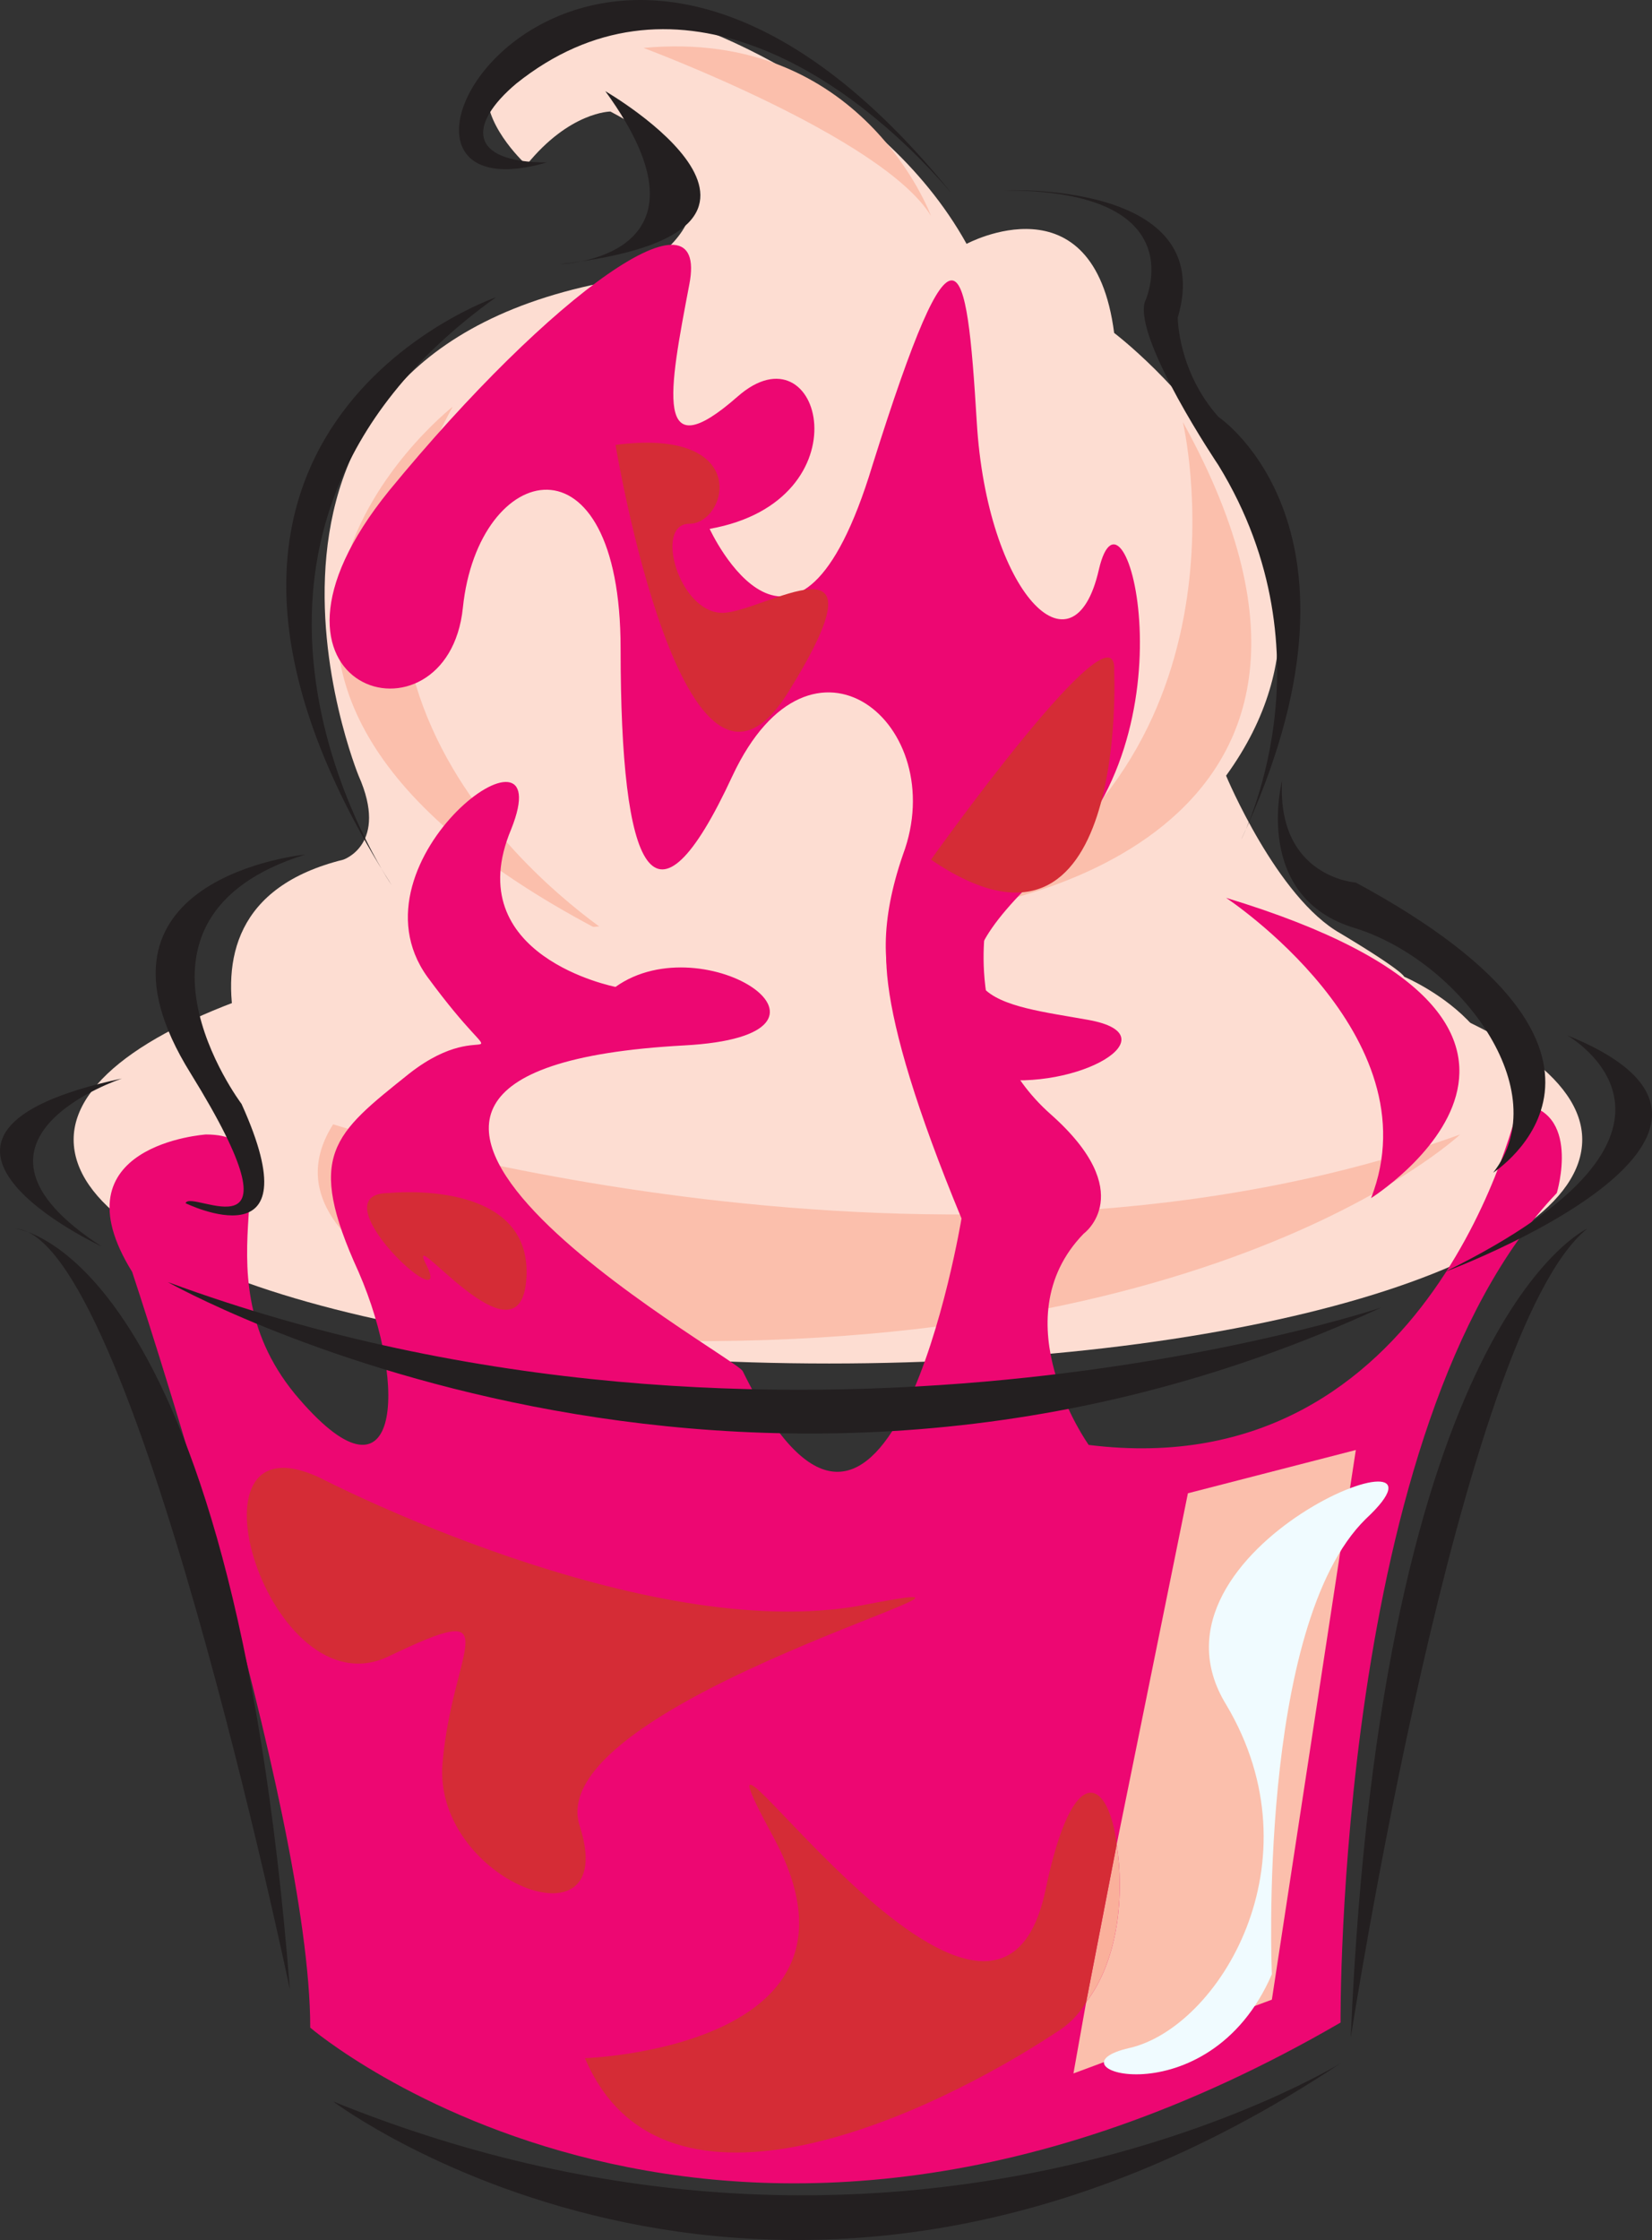<svg xmlns="http://www.w3.org/2000/svg" width="487.028" height="660.223"><rect width="100%" height="100%" fill="#333333" stroke="none"/><path fill="#fdddd2" fill-rule="evenodd" d="M85.461 340.377s-48-71.25 15.75-87c0 0 13.5-4.5 4.5-24.75 0 0-51-124.5 77.25-146.25 0 0 49.5-21.75-3-49.5 0 0-12 0-24.75 15.75 0 0-46.5-42 46.5-42 0 0 57 18 83.25 65.25 0 0 37.5-20.25 43.5 26.25 0 0 82.5 62.25 33 130.5 0 0 15 36 33.75 46.5 18.75 11.25 18.75 12.75 18.75 12.75s48 20.25 18.75 55.5l-347.25-3"/><path fill="#fbbfac" fill-rule="evenodd" d="M182.961 277.377s-102-62.25-49.5-157.5c0 0-103.5 81 49.5 157.5"/><path fill="#fdddd2" fill-rule="evenodd" d="M21.711 335.877c0-36 99.75-66 222.75-66 122.25 0 222 30 222 66 0 36.75-99.75 66-222 66-123 0-222.75-29.25-222.75-66"/><path fill="#fbbfac" fill-rule="evenodd" d="M98.211 331.377s180.75 57.75 332.25 3c0 0-77.25 72.75-272.25 59.25 0 0-84.75-23.25-60-62.25"/><path fill="#ed0772" fill-rule="evenodd" d="M447.711 325.377s-24.75 113.25-126.75 100.5c0 0-26.25-36.75-1.5-62.25 0 0 16.5-12-9.75-35.25s-18.75-57.75-18.75-57.75-61.5-42-7.5 88.5c0 0-21.75 132-64.5 45-2.25-4.5-155.25-88.5-17.25-96 55.5-3 6-36-20.25-17.25 0 0-46.5-9-30.75-46.5 15-37.5-49.5 9-24.75 43.5 24.75 33.75 18.75 9.75-5.25 28.5-22.5 18-30.75 24-15 58.5 15 34.5 12 72.75-18.75 36-30.75-37.5 3-76.5-26.25-76.5 0 0-45 3-21.75 40.5 0 0 52.5 157.5 52.5 222.75 0 0 121.5 104.25 303.75-1.5 0 0-1.5-176.25 63.75-244.5 0 0 7.5-24.75-11.25-26.25"/><path fill="#ed0772" fill-rule="evenodd" d="M130.461 519.627c3-34.5 20.25-48.75-15.75-31.5-35.25 17.25-63-72.75-20.25-52.5 0 0 95.25 49.5 159.75 37.5 65.25-12.75-96 27.75-83.25 65.25 12 37.5-43.5 15.75-40.5-18.75"/><path fill="#ed0772" fill-rule="evenodd" d="m374.961 589.377-58.5 21.75 3.75-21a25.854 25.854 0 0 1-9 9c-35.25 23.25-115.5 62.25-138.75 7.5 0 0 89.25-3 55.5-65.25s64.5 90 80.25 15.75c8.25-39.75 18.75-32.25 21-13.5l21-103.5 49.5-12.75-24.75 162"/><path fill="#fbbfac" fill-rule="evenodd" d="M329.211 543.627c2.25 14.25.75 33.75-9 46.5l-3.75 21 58.5-21.75 24.75-162-49.5 12.75-21 103.5"/><path fill="#fab09b" fill-rule="evenodd" d="m329.211 543.627-9 46.5c9.75-12.75 11.25-32.25 9-46.5"/><path fill="#d52c36" fill-rule="evenodd" d="M308.211 557.127c-15.75 74.25-114-78-80.25-15.75s-55.5 65.25-55.5 65.25c23.25 54.75 103.5 15.75 138.75-7.5 3.75-2.25 6.75-5.25 9-9l9-46.5c-2.25-18.75-12.75-26.25-21 13.5"/><path fill="#d52c36" fill-rule="evenodd" d="M170.961 538.377c-12.75-37.5 148.5-78 83.25-65.25-64.5 12-159.75-37.5-159.75-37.5-42.75-20.25-15 69.75 20.25 52.5 36-17.25 18.75-3 15.75 31.5s52.5 56.25 40.5 18.75"/><path fill="#fbbfac" fill-rule="evenodd" d="M284.961 267.627s133.5-17.25 63.75-143.25c0 0 23.25 98.25-63.75 143.25"/><path fill="#231f20" fill-rule="evenodd" d="M115.461 260.877s-69.75-101.25 30.75-173.25c0 0-115.5 39.75-30.75 173.25m49.5-183s49.5-1.5 13.5-51c0 0 71.25 41.25-13.5 51m131.25-21.75s63-3 51 37.5c0 0 0 15.75 12 29.25 0 0 49.5 33 6.75 124.5 0 0 27.75-54-6.75-110.25 0 0-24.75-36.75-21.75-48 0 0 15.75-33-41.25-33m81.75 174s-9 34.5 21.75 43.5c30.75 9.75 59.25 48 40.5 72 0 0 54-34.5-40.5-85.5 0 0-23.25-1.5-21.75-30m-288 21.75s-69.75 6.75-33.75 64.5c35.25 57 0 33.75-1.5 38.25 0 0 38.25 18.75 16.5-29.25 0 0-41.25-54.75 18.75-73.5m-40.5 126s168 95.25 357.75 7.5c0 0-176.25 59.25-357.75-7.5"/><path fill="#231f20" fill-rule="evenodd" d="M425.961 374.877s108.75-40.5 36-69.75c0 0 49.5 27.75-36 69.75m-396-7.5s-71.25-33 6-49.5c0 0-54.75 18-6 49.5"/><path fill="#231f20" fill-rule="evenodd" d="M4.461 362.127s63.75 5.25 81 224.25c0 0-46.5-222.75-81-224.25m93.75 257.25s131.25 99 297-11.25c0 0-129 79.5-297 11.25m369.75-257.25s-60.75 27-69.75 238.5c0 0 32.25-208.5 69.75-238.5"/><path fill="#fbbfac" fill-rule="evenodd" d="M274.461 63.627s-20.25-55.5-84.75-49.5c0 0 70.5 26.25 84.75 49.5"/><path fill="#231f20" fill-rule="evenodd" d="M161.211 47.877c-69.75 20.25 12-123.75 119.25 9-32.25-37.5-83.25-68.25-128.25-32.25-14.25 12-14.25 23.25 9 23.25"/><path fill="#ed0772" fill-rule="evenodd" d="M209.211 155.877s25.5 55.5 48-18.75c24.75-78.75 27.75-62.25 30.75-12.75 3 50.25 28.5 76.5 36 43.5 7.5-32.25 29.25 48.75-14.25 87-43.5 39.75-13.5 41.25 11.25 45.75s-3 21-28.5 17.25c-24.75-5.25-39.75-27-26.25-66 14.25-38.25-27-72.75-50.25-23.25-23.25 50.25-33 28.5-33-37.5 0-65.25-42-55.5-46.5-12s-69.75 24.75-21.75-34.5c48-58.5 94.5-91.5 88.5-60.75-6 31.5-10.5 54.75 14.25 33s38.25 30.75-8.25 39m195 197.25s81-51-42.75-88.5c0 0 61.5 40.5 42.75 88.5"/><path fill="#f0fbff" fill-rule="evenodd" d="M374.961 581.877s-4.5-102.75 27.75-134.25c33-30.75-69.75 8.25-41.25 54.75 27.75 46.5-2.25 95.25-28.5 101.25s23.25 21.75 42-21.75"/><path fill="#d52c36" fill-rule="evenodd" d="M274.461 253.377s55.5-78 54-55.5c0 0 4.5 95.25-54 55.5m-159.75 98.25s42-4.5 40.5 24.75-37.5-18.75-29.25-3c7.5 15.75-33-21.75-11.25-21.75m66.75-220.5s20.25 122.25 51 72.75-7.5-23.25-19.5-23.25c-12.75 0-20.25-26.25-9.75-26.25 11.25 0 18.75-28.5-21.75-23.25"/></svg>
